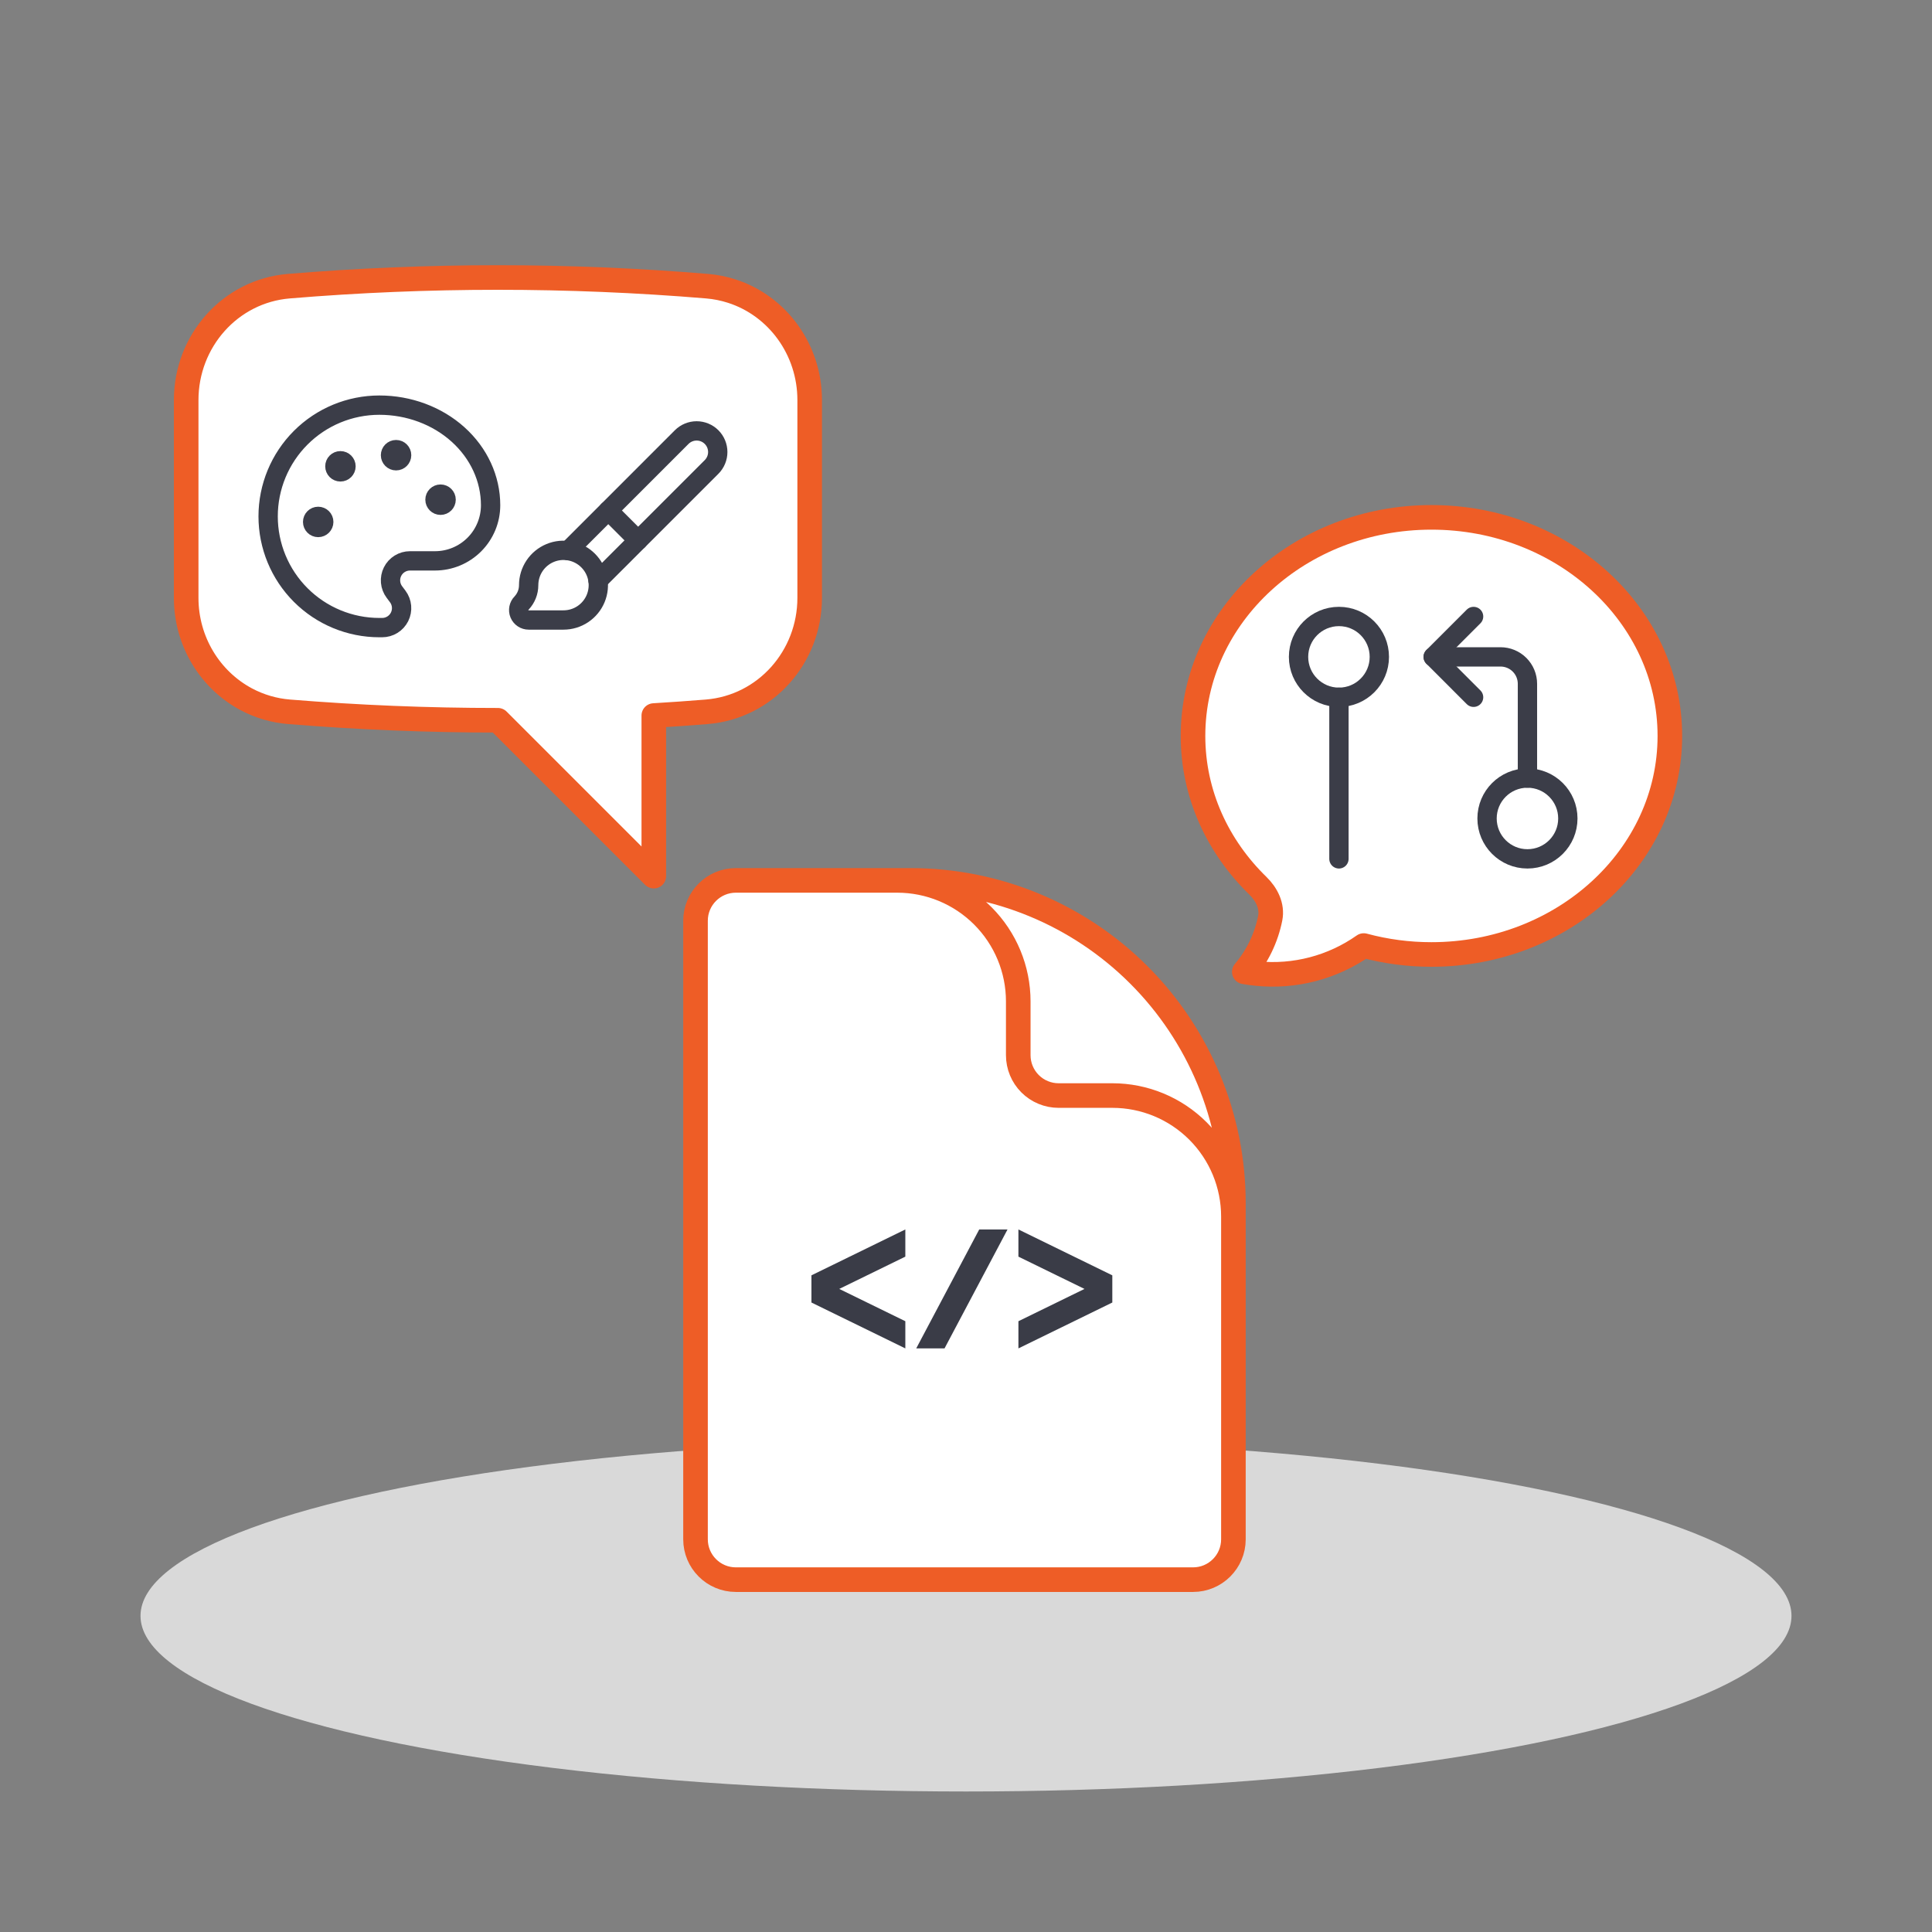<svg width="550" height="550" viewBox="0 0 550 550" fill="none" xmlns="http://www.w3.org/2000/svg">
<rect x="0" y="0" width="550" height="550" fill="#808080" stroke="none"/>
<ellipse cx="275" cy="460" rx="235" ry="50" fill="#D9D9D9"/>
<path d="M351.127 373.13V346.333C351.127 337.196 347.497 328.432 341.036 321.971C334.574 315.51 325.811 311.88 316.673 311.88H301.361C298.315 311.88 295.394 310.67 293.24 308.516C291.086 306.362 289.876 303.441 289.876 300.395V285.082C289.876 275.945 286.246 267.181 279.785 260.72C273.324 254.259 264.56 250.629 255.423 250.629H236.282M259.251 250.629H209.485C203.145 250.629 198 255.774 198 262.113V438.209C198 444.549 203.145 449.694 209.485 449.694H339.642C345.982 449.694 351.127 444.549 351.127 438.209V342.505C351.127 318.138 341.447 294.769 324.217 277.539C306.987 260.309 283.618 250.629 259.251 250.629Z" fill="white"/>
<path d="M351.127 373.13V346.333C351.127 337.196 347.497 328.432 341.036 321.971C334.574 315.51 325.811 311.88 316.673 311.88H301.361C298.315 311.88 295.394 310.67 293.24 308.516C291.086 306.362 289.876 303.441 289.876 300.395V285.082C289.876 275.945 286.246 267.181 279.785 260.72C273.324 254.259 264.56 250.629 255.423 250.629H236.282M259.251 250.629H209.485C203.145 250.629 198 255.774 198 262.113V438.209C198 444.549 203.145 449.694 209.485 449.694H339.642C345.982 449.694 351.127 444.549 351.127 438.209V342.505C351.127 318.138 341.447 294.769 324.217 277.539C306.987 260.309 283.618 250.629 259.251 250.629Z" stroke="#EE5D26" stroke-width="7" stroke-linecap="round" stroke-linejoin="round"/>
<path opacity="0.9" d="M278.765 350H286.823L268.887 383.861H260.83L278.766 350H278.765ZM257.731 376.123L238.918 366.93L257.731 357.738V350L231 363.062V370.801L257.731 383.861V376.123ZM316.652 370.801V363.062L289.92 350V357.739L308.733 366.93L289.922 376.123V383.862L316.652 370.8" fill="#252734"/>
<path d="M407.5 271.719C444.982 271.719 475.375 243.86 475.375 209.5C475.375 175.14 444.982 147.281 407.5 147.281C370.018 147.281 339.625 175.14 339.625 209.5C339.625 226.009 346.639 241.009 358.079 252.141C360.598 254.592 362.28 257.94 361.601 261.387C360.481 267.022 357.943 272.278 354.226 276.659C355.41 276.87 356.603 277.033 357.8 277.149C368.572 278.235 379.375 275.406 388.231 269.177C394.514 270.872 400.993 271.727 407.5 271.719Z" fill="white" stroke="#EE5D26" stroke-width="7" stroke-linecap="round" stroke-linejoin="round"/>
<path d="M381.168 198.5C387.519 198.5 392.668 193.351 392.668 187C392.668 180.649 387.519 175.5 381.168 175.5C374.817 175.5 369.668 180.649 369.668 187C369.668 193.351 374.817 198.5 381.168 198.5Z" stroke="#3B3D48" stroke-width="5.5" stroke-linecap="round" stroke-linejoin="round"/>
<path d="M381.168 198.5V244.5" stroke="#3B3D48" stroke-width="5.5" stroke-linecap="round" stroke-linejoin="round"/>
<path d="M434.832 244.5C441.183 244.5 446.332 239.351 446.332 233C446.332 226.649 441.183 221.5 434.832 221.5C428.481 221.5 423.332 226.649 423.332 233C423.332 239.351 428.481 244.5 434.832 244.5Z" stroke="#3B3D48" stroke-width="5.5" stroke-linecap="round" stroke-linejoin="round"/>
<path d="M419.5 198.5L408 187L419.5 175.5" stroke="#3B3D48" stroke-width="5.5" stroke-linecap="round" stroke-linejoin="round"/>
<path d="M408 187H427.167C429.2 187 431.15 187.808 432.588 189.246C434.026 190.683 434.833 192.633 434.833 194.667V221.5" stroke="#3B3D48" stroke-width="5.5" stroke-linecap="round" stroke-linejoin="round"/>
<path d="M208.312 82.871C221.388 87.072 230.5 99.556 230.5 113.89V170.197C230.5 187 217.971 201.259 201.213 202.635C196.183 203.034 191.154 203.404 186.125 203.7V249.421L141.75 205.046C121.722 205.046 101.901 204.232 82.287 202.635C78.018 202.29 73.864 201.071 70.084 199.055M208.312 82.871C206.027 82.136 203.665 81.664 201.272 81.466C161.659 78.178 121.841 78.178 82.228 81.466C65.499 82.857 53 97.101 53 113.89V170.197C53 182.577 59.804 193.568 70.084 199.055" fill="white"/>
<path d="M208.312 82.871C221.388 87.072 230.5 99.557 230.5 113.89V170.197C230.5 187 217.971 201.259 201.213 202.635C196.183 203.034 191.154 203.404 186.125 203.7V249.421L141.75 205.046C121.722 205.046 101.901 204.232 82.287 202.635C78.018 202.29 73.864 201.071 70.084 199.055C59.804 193.568 53 182.577 53 170.197V113.89C53 97.101 65.499 82.857 82.228 81.466C121.841 78.178 161.659 78.178 201.272 81.466C203.665 81.664 206.027 82.136 208.312 82.871Z" stroke="#EE5D26" stroke-width="7" stroke-linecap="round" stroke-linejoin="round"/>
<path d="M107.999 178.667C99.6 178.667 91.546 175.331 85.607 169.392C79.668 163.454 76.332 155.399 76.332 147.001C76.332 138.602 79.668 130.548 85.607 124.609C91.546 118.67 99.6 115.334 107.999 115.334C116.397 115.334 124.452 118.337 130.39 123.681C136.329 129.026 139.665 136.275 139.665 143.834C139.665 148.033 137.997 152.061 135.028 155.03C132.059 157.999 128.031 159.667 123.832 159.667H116.707C115.678 159.667 114.669 159.954 113.794 160.495C112.918 161.036 112.211 161.81 111.75 162.731C111.29 163.651 111.095 164.682 111.188 165.707C111.28 166.732 111.656 167.711 112.274 168.534L113.224 169.801C113.841 170.624 114.217 171.603 114.31 172.628C114.402 173.653 114.207 174.683 113.747 175.604C113.287 176.524 112.579 177.299 111.704 177.84C110.828 178.381 109.82 178.667 108.79 178.667H107.999Z" stroke="#3B3D48" stroke-width="5.5" stroke-linecap="round" stroke-linejoin="round"/>
<path d="M112.751 131.167C113.626 131.167 114.335 130.458 114.335 129.583C114.335 128.709 113.626 128 112.751 128C111.877 128 111.168 128.709 111.168 129.583C111.168 130.458 111.877 131.167 112.751 131.167Z" fill="#3B3D48" stroke="#3B3D48" stroke-width="5.5" stroke-linecap="round" stroke-linejoin="round"/>
<path d="M125.415 143.833C126.29 143.833 126.999 143.124 126.999 142.249C126.999 141.375 126.29 140.666 125.415 140.666C124.541 140.666 123.832 141.375 123.832 142.249C123.832 143.124 124.541 143.833 125.415 143.833Z" fill="#3B3D48" stroke="#3B3D48" stroke-width="5.5" stroke-linecap="round" stroke-linejoin="round"/>
<path d="M90.583 150.167C91.458 150.167 92.167 149.458 92.167 148.583C92.167 147.709 91.458 147 90.583 147C89.709 147 89 147.709 89 148.583C89 149.458 89.709 150.167 90.583 150.167Z" fill="#3B3D48" stroke="#3B3D48" stroke-width="5.5" stroke-linecap="round" stroke-linejoin="round"/>
<path d="M96.915 134.333C97.79 134.333 98.499 133.624 98.499 132.749C98.499 131.875 97.79 131.166 96.915 131.166C96.041 131.166 95.332 131.875 95.332 132.749C95.332 133.624 96.041 134.333 96.915 134.333Z" fill="#3B3D48" stroke="#3B3D48" stroke-width="5.5" stroke-linecap="round" stroke-linejoin="round"/>
<path d="M173.168 145.334L181.668 153.834" stroke="#3B3D48" stroke-width="5.5" stroke-linecap="round" stroke-linejoin="round"/>
<path d="M160.415 176.499C162.377 176.499 164.294 175.918 165.925 174.828C167.555 173.738 168.826 172.19 169.577 170.378C170.328 168.566 170.524 166.572 170.141 164.648C169.759 162.724 168.814 160.957 167.427 159.571C166.04 158.184 164.274 157.239 162.35 156.857C160.426 156.474 158.432 156.67 156.62 157.421C154.808 158.171 153.259 159.442 152.17 161.073C151.08 162.704 150.499 164.621 150.499 166.583C150.499 168.468 149.782 170.284 148.493 171.66C148.095 172.056 147.825 172.562 147.715 173.112C147.605 173.662 147.661 174.233 147.876 174.751C148.091 175.269 148.455 175.712 148.922 176.023C149.389 176.335 149.937 176.5 150.499 176.499H160.415Z" stroke="#3B3D48" stroke-width="5.5" stroke-linecap="round" stroke-linejoin="round"/>
<path d="M170.244 165.253L202.569 132.933C203.697 131.805 204.331 130.276 204.331 128.68C204.331 127.085 203.697 125.556 202.569 124.428C201.442 123.3 199.912 122.666 198.317 122.666C196.721 122.666 195.192 123.3 194.064 124.428L161.738 156.753" stroke="#3B3D48" stroke-width="5.5" stroke-linecap="round" stroke-linejoin="round"/>
</svg>
